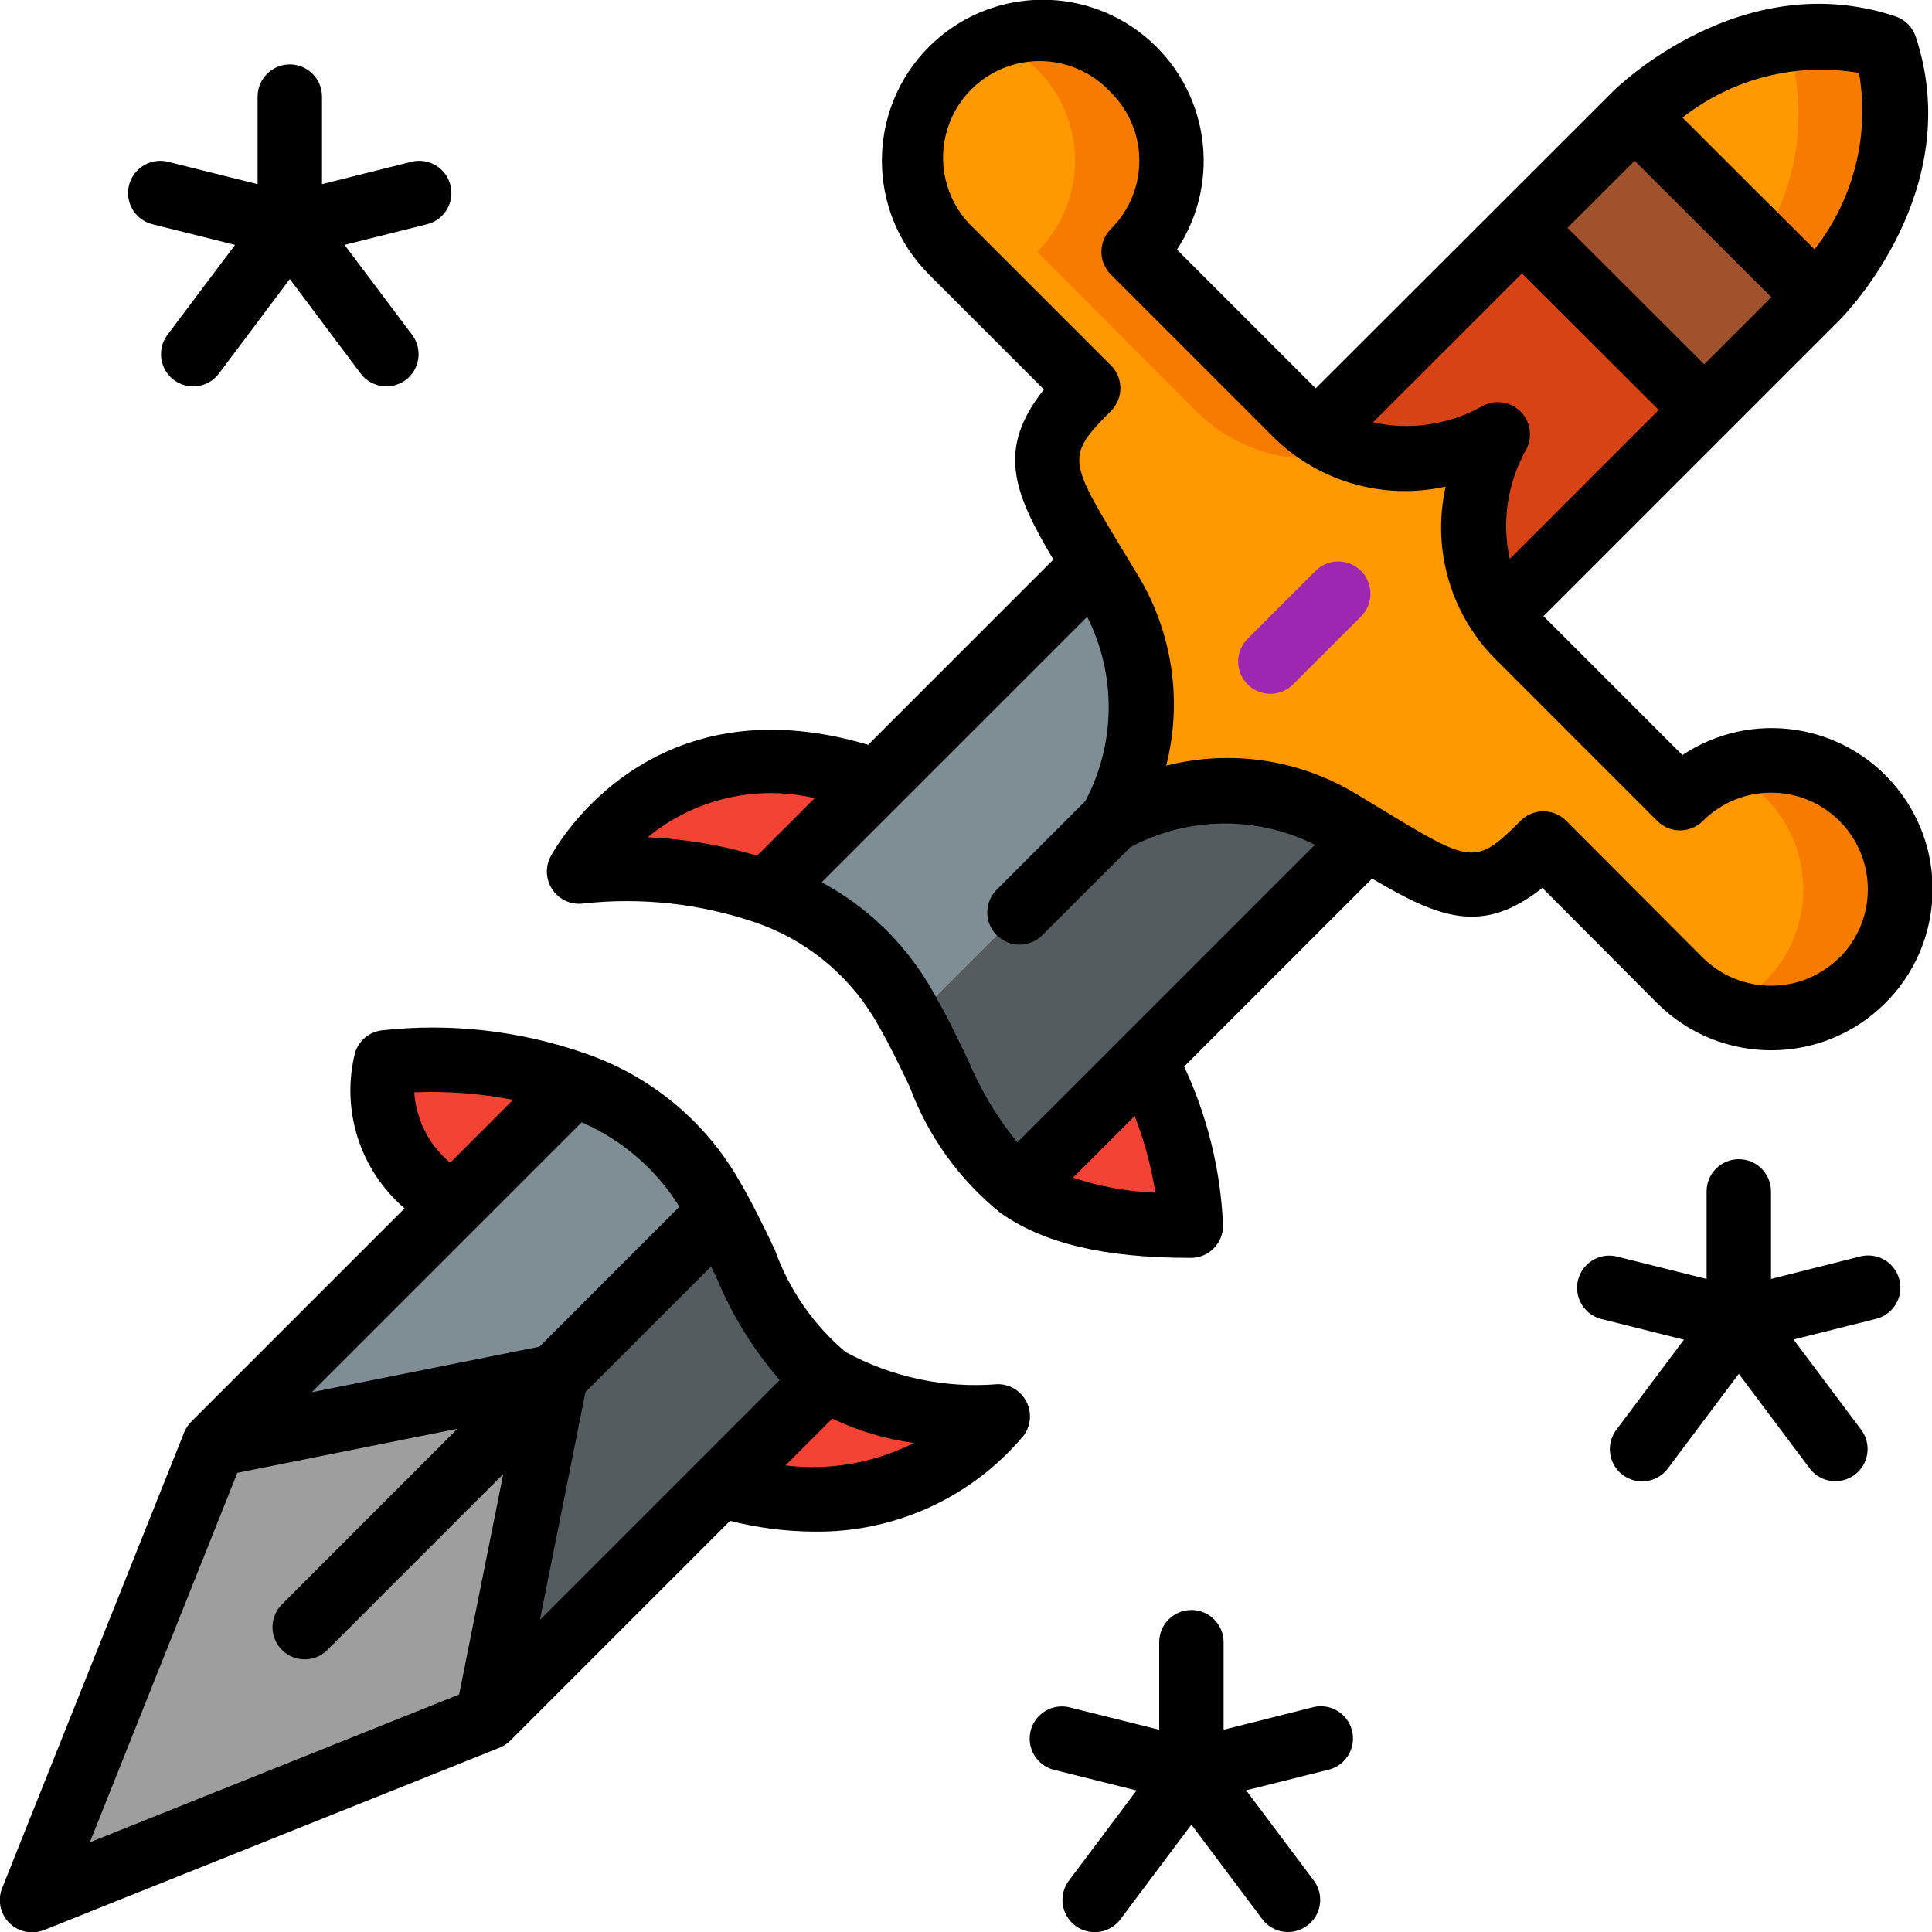 <svg width="512" height="512" viewBox="0 0 512 512" fill="none" xmlns="http://www.w3.org/2000/svg">
<g clip-path="url(#clip0_559_10234)">
<path d="M147.2 364.715V364.8L129.109 455.253L8.533 503.552L56.746 382.806L147.2 364.715Z" fill="#9E9E9E"/>
<path d="M294.486 217.6H294.4L241.75 270.251C240.811 268.544 239.787 266.837 238.763 265.131C230.552 251.731 217.945 241.597 203.094 236.459L232.534 207.019L289.878 149.675C291.328 151.979 292.864 154.539 294.486 157.184C304.917 175.972 304.917 198.812 294.486 217.6Z" fill="#7F8E94"/>
<path d="M362.325 222.123L269.994 314.453C255.914 304.64 251.648 288.597 241.749 270.251L294.4 217.6H294.485C313.229 207.115 336.072 207.115 354.816 217.6C357.461 219.221 360.021 220.757 362.325 222.123Z" fill="#545C60"/>
<path d="M493.568 259.84C480.186 273.151 458.566 273.151 445.184 259.84L409.003 223.573C392.619 240.043 386.133 236.544 362.325 222.123C360.021 220.757 357.461 219.221 354.816 217.6C336.073 207.115 313.229 207.115 294.485 217.6C304.916 198.812 304.916 175.972 294.485 157.184C292.864 154.539 291.328 151.979 289.877 149.675C275.456 125.867 271.872 119.381 288.427 102.912L252.245 66.731C242.466 56.975 239.531 42.287 244.809 29.522C250.087 16.757 262.539 8.432 276.352 8.432C290.165 8.432 302.617 16.757 307.895 29.522C313.173 42.287 310.238 56.975 300.459 66.731L342.613 108.971C344.66 110.991 346.888 112.82 349.269 114.432C363.86 123.326 382.132 123.588 396.971 115.115C388.505 129.917 388.734 148.146 397.568 162.731C399.187 165.081 401.015 167.28 403.029 169.301C406.613 172.971 444.587 210.859 445.184 211.541C453.78 202.741 466.441 199.237 478.338 202.367C490.235 205.497 499.532 214.779 502.684 226.67C505.835 238.561 502.354 251.229 493.568 259.84Z" fill="#FF9801"/>
<path d="M274.859 18.432C281.289 24.823 284.905 33.515 284.905 42.582C284.905 51.648 281.289 60.34 274.859 66.731L317.013 108.971C319.06 110.992 321.288 112.82 323.669 114.432C334.398 121.551 347.763 123.46 360.055 119.629C356.221 118.446 352.585 116.694 349.269 114.432C346.888 112.82 344.66 110.992 342.613 108.971L300.459 66.731C311.95 55.257 313.767 37.276 304.804 23.735C295.84 10.194 278.577 4.843 263.526 10.94C267.766 12.655 271.619 15.203 274.859 18.432Z" fill="#F57C00"/>
<path d="M493.568 211.542C483.87 201.864 469.333 198.909 456.627 204.032C460.875 205.745 464.733 208.299 467.968 211.542C481.194 224.925 481.194 246.457 467.968 259.84C464.733 263.083 460.875 265.637 456.627 267.35C471.686 273.474 488.975 268.127 497.948 254.571C506.921 241.015 505.088 223.012 493.568 211.542Z" fill="#F57C00"/>
<path d="M336.657 183.859C333.206 183.859 330.095 181.78 328.775 178.591C327.454 175.403 328.184 171.733 330.624 169.293L348.723 151.194C352.071 147.96 357.393 148.006 360.685 151.298C363.977 154.589 364.023 159.912 360.789 163.26L342.69 181.359C341.094 182.965 338.921 183.865 336.657 183.859Z" fill="#9D27B0"/>
<path d="M481.536 78.763L451.67 108.629L403.371 60.416L433.238 30.549L481.451 78.763H481.536Z" fill="#A0522D"/>
<path d="M451.67 108.629L397.568 162.731C391.251 153.332 389.035 141.765 391.433 130.697C391.997 127.897 391.123 125 389.104 122.979C387.085 120.959 384.189 120.082 381.389 120.644C370.283 123.03 358.685 120.786 349.27 114.432L403.371 60.416L451.67 108.629Z" fill="#D84315"/>
<path d="M481.536 78.763H481.451L433.237 30.549C433.237 30.549 463.36 0.341 499.541 12.373C511.232 47.36 483.584 76.544 481.536 78.763Z" fill="#FF9801"/>
<path d="M499.541 12.374C489.696 9.129 479.143 8.685 469.06 11.094C470.673 11.478 472.295 11.845 473.941 12.391C479.241 29.835 476.621 48.725 466.773 64.069L481.451 78.763H481.536C483.584 76.544 511.232 47.36 499.541 12.374Z" fill="#F57C00"/>
<path d="M152.32 287.232L119.979 319.573C95.232 302.933 102.229 281.515 102.229 281.515C119.144 279.662 136.258 281.616 152.32 287.232Z" fill="#F44335"/>
<path d="M264.363 375.381C264.363 375.381 239.957 408.149 190.891 393.557L219.136 365.312C228.437 371.627 242.091 375.381 264.363 375.381Z" fill="#F44335"/>
<path d="M219.136 365.312L129.195 455.254H129.109L147.2 364.8L147.285 364.715L190.72 321.28C200.619 339.456 204.885 355.414 219.136 365.312Z" fill="#545C60"/>
<path d="M190.72 321.28L147.286 364.715L147.2 364.8V364.715L56.747 382.805L119.979 319.573L152.32 287.232C167.002 292.341 179.457 302.384 187.563 315.648C188.672 317.525 189.782 319.403 190.72 321.28Z" fill="#7F8E94"/>
<path d="M315.563 324.864C293.035 324.864 279.296 321.024 269.995 314.454L303.446 281.003C310.747 294.52 314.89 309.516 315.563 324.864Z" fill="#F44335"/>
<path d="M232.534 207.019L203.094 236.459C187.144 231 170.185 229.135 153.43 230.997C153.43 230.997 175.36 186.88 232.534 207.019Z" fill="#F44335"/>
<path d="M8.533 512.086C9.621 512.083 10.698 511.875 11.708 511.471L132.369 463.173C133.44 462.744 134.412 462.102 135.228 461.287L193.476 403.038C200.685 404.87 208.089 405.827 215.526 405.888C236.983 406.255 257.458 396.917 271.249 380.476C273.188 377.89 273.5 374.431 272.055 371.54C270.609 368.649 267.655 366.823 264.422 366.823C250.427 367.974 236.4 365.008 224.068 358.289C215.55 351.084 209.093 341.75 205.355 331.239C202.47 325.18 199.185 318.319 194.935 311.22C185.853 296.271 171.837 284.963 155.307 279.245C137.912 273.126 119.36 271.014 101.035 273.067C97.813 273.525 95.132 275.776 94.123 278.87C90.271 294.024 95.344 310.052 107.213 320.231L50.671 376.773C49.859 377.594 49.218 378.569 48.785 379.64L0.563 500.386C-0.49 503.023 -0.163 506.011 1.435 508.357C3.034 510.703 5.694 512.101 8.533 512.086ZM208.162 388.352L220.57 375.945C227.393 379.199 234.678 381.378 242.167 382.405C231.659 387.719 219.807 389.789 208.119 388.352H208.162ZM206.66 365.722L143.078 429.304L155.153 368.913L188.433 335.633C188.911 336.632 189.431 337.656 189.901 338.646C193.978 348.513 199.623 357.656 206.618 365.722H206.66ZM180.053 319.804L142.976 356.89L82.611 368.965L154.155 297.421C164.86 302.079 173.894 309.886 180.053 319.804ZM109.756 289.468C118.534 289.109 127.324 289.782 135.945 291.473L119.296 308.148C113.705 303.483 110.267 296.733 109.781 289.468H109.756ZM62.899 390.315L121.242 378.641L74.82 425.071C72.602 427.214 71.712 430.386 72.493 433.37C73.274 436.353 75.604 438.683 78.588 439.464C81.571 440.245 84.744 439.356 86.886 437.137L133.359 390.665L121.677 449.05L23.799 488.235L62.899 390.315Z" fill="black"/>
<path d="M445.841 200.098L409.037 163.285L487.543 84.779C489.148 83.166 521.207 50.304 507.674 9.685C506.822 7.143 504.82 5.153 502.272 4.318C461.551 -9.241 428.544 23.091 427.179 24.482L427.127 24.55L348.672 102.921L311.902 66.142C323.985 47.882 320.284 23.44 303.338 9.575C286.392 -4.29 261.701 -3.077 246.195 12.382C229.544 29.059 229.544 56.07 246.195 72.747L276.651 103.211C264.064 119.04 268.578 130.441 279.151 148.292L230.067 197.385C170.522 179.661 146.065 226.688 145.818 227.183C144.407 230.022 144.686 233.409 146.543 235.979C148.4 238.549 151.528 239.877 154.667 239.428C170.015 237.755 185.543 239.468 200.158 244.446C213.186 248.905 224.256 257.76 231.467 269.491C235.272 275.866 238.234 282.044 241.084 288.017C245.941 301.103 254.237 312.638 265.097 321.408C276.668 329.575 292.71 333.355 315.588 333.355C320.301 333.355 324.122 329.534 324.122 324.821C323.513 310.217 320.009 295.88 313.813 282.641L363.622 232.832C381.5 243.396 392.917 247.868 408.747 235.298L439.211 265.899C455.909 282.482 482.86 282.482 499.558 265.899C515.151 250.418 516.437 225.626 502.53 208.615C488.622 191.604 464.07 187.937 445.798 200.141L445.841 200.098ZM404.378 119.279C406.243 115.946 405.666 111.779 402.965 109.078C400.264 106.377 396.097 105.8 392.764 107.665C383.977 112.596 373.681 114.115 363.844 111.932L403.336 72.474L439.578 108.647L400.102 148.122C397.951 138.308 399.472 128.047 404.378 119.279ZM451.635 96.546L415.403 60.382L433.195 42.607L469.419 78.763L451.635 96.546ZM492.663 19.32C495.528 35.875 491.239 52.869 480.862 66.082L445.875 31.155C459.095 20.77 476.095 16.469 492.663 19.32ZM215.893 211.516L200.636 226.773C191.203 223.954 181.458 222.312 171.622 221.884C183.963 211.729 200.327 207.896 215.893 211.516ZM256.427 280.679C253.542 274.645 250.274 267.802 246.042 260.728C239.199 249.38 229.428 240.083 217.754 233.813L288.111 163.456C295.882 178.85 295.701 197.057 287.624 212.292L264.252 235.674C262.033 237.816 261.144 240.989 261.925 243.972C262.706 246.956 265.036 249.286 268.019 250.067C271.003 250.848 274.175 249.958 276.318 247.74L299.52 224.546C314.758 216.38 333.015 216.135 348.467 223.889L269.602 302.746C264.162 296.075 259.734 288.64 256.461 280.679H256.427ZM306.167 316.075C298.741 315.794 291.394 314.452 284.348 312.09L300.706 295.731C303.241 302.303 305.082 309.121 306.202 316.075H306.167ZM487.45 253.781C477.422 263.716 461.262 263.716 451.234 253.781L415.053 217.515C413.454 215.911 411.284 215.009 409.02 215.006C406.757 215.007 404.587 215.906 402.987 217.506C390.938 229.538 389.973 228.932 365.44 214.042L359.168 210.253C344.111 201.218 326.067 198.575 309.052 202.914C313.381 185.888 310.752 167.839 301.747 152.755L297.83 146.279C282.999 121.856 282.47 120.9 294.417 108.911C297.748 105.579 297.748 100.177 294.417 96.845L258.236 60.664C251.289 54.307 248.393 44.65 250.695 35.52C252.997 26.39 260.125 19.26 269.254 16.956C278.384 14.652 288.042 17.546 294.4 24.491C299.223 29.275 301.937 35.788 301.937 42.581C301.937 49.375 299.223 55.888 294.4 60.672C292.792 62.273 291.889 64.449 291.889 66.718C291.889 68.987 292.792 71.163 294.4 72.764L336.64 115.004C348.647 127.426 366.251 132.708 383.113 128.947C379.338 145.768 384.588 163.341 396.971 175.335L439.211 217.575C442.541 220.894 447.929 220.894 451.26 217.575C461.26 207.567 477.48 207.561 487.488 217.562C497.496 227.562 497.501 243.782 487.501 253.79L487.45 253.781Z" fill="black"/>
<path d="M40.602 59.478L62.293 64.896L44.373 88.747C42.544 91.186 42.155 94.415 43.353 97.219C44.55 100.023 47.153 101.974 50.179 102.339C53.206 102.704 56.197 101.426 58.027 98.987L76.8 73.95L95.573 98.987C98.401 102.757 103.75 103.521 107.52 100.694C111.29 97.866 112.054 92.517 109.227 88.747L91.307 64.896L112.964 59.478C115.984 58.798 118.4 56.536 119.276 53.566C120.151 50.597 119.35 47.386 117.182 45.177C115.014 42.967 111.82 42.104 108.834 42.923L85.333 48.802V25.6C85.333 20.887 81.513 17.067 76.8 17.067C72.087 17.067 68.267 20.887 68.267 25.6V48.802L44.732 42.923C41.746 42.104 38.551 42.967 36.383 45.177C34.215 47.386 33.414 50.597 34.29 53.566C35.166 56.536 37.581 58.798 40.602 59.478Z" fill="black"/>
<path d="M460.8 307.2C456.087 307.2 452.267 311.021 452.267 315.734V338.936L428.732 333.056C425.746 332.237 422.551 333.1 420.383 335.31C418.215 337.52 417.414 340.731 418.29 343.7C419.166 346.669 421.581 348.931 424.602 349.611L446.259 355.03L428.339 378.923C426.51 381.362 426.121 384.591 427.318 387.395C428.516 390.199 431.118 392.15 434.145 392.515C437.172 392.88 440.163 391.602 441.992 389.163L460.8 364.083L479.573 389.12C482.401 392.89 487.75 393.655 491.52 390.827C495.29 387.999 496.054 382.65 493.227 378.88L475.307 354.987L496.964 349.568C499.984 348.889 502.4 346.626 503.276 343.657C504.151 340.688 503.35 337.477 501.182 335.267C499.014 333.057 495.82 332.195 492.834 333.014L469.333 338.936V315.734C469.333 311.021 465.513 307.2 460.8 307.2Z" fill="black"/>
<path d="M315.734 426.667C311.021 426.667 307.2 430.487 307.2 435.2V458.402L283.665 452.523C280.68 451.704 277.485 452.567 275.317 454.777C273.149 456.987 272.348 460.197 273.224 463.167C274.1 466.136 276.515 468.398 279.535 469.078L301.193 474.496L283.273 498.39C281.444 500.829 281.054 504.058 282.252 506.862C283.45 509.665 286.052 511.617 289.079 511.982C292.105 512.346 295.097 511.069 296.926 508.63L315.734 483.55L334.507 508.587C336.336 511.026 339.327 512.304 342.354 511.939C345.381 511.574 347.983 509.623 349.181 506.819C350.379 504.015 349.989 500.786 348.16 498.347L330.24 474.454L351.898 469.035C354.918 468.355 357.333 466.093 358.209 463.124C359.085 460.155 358.284 456.944 356.116 454.734C353.948 452.524 350.753 451.662 347.768 452.48L324.267 458.402V435.2C324.267 430.487 320.446 426.667 315.734 426.667Z" fill="black"/>
</g>
<defs>
<clipPath id="clip0_559_10234">
<rect width="512" height="512" fill="white"/>
</clipPath>
</defs>
</svg>
